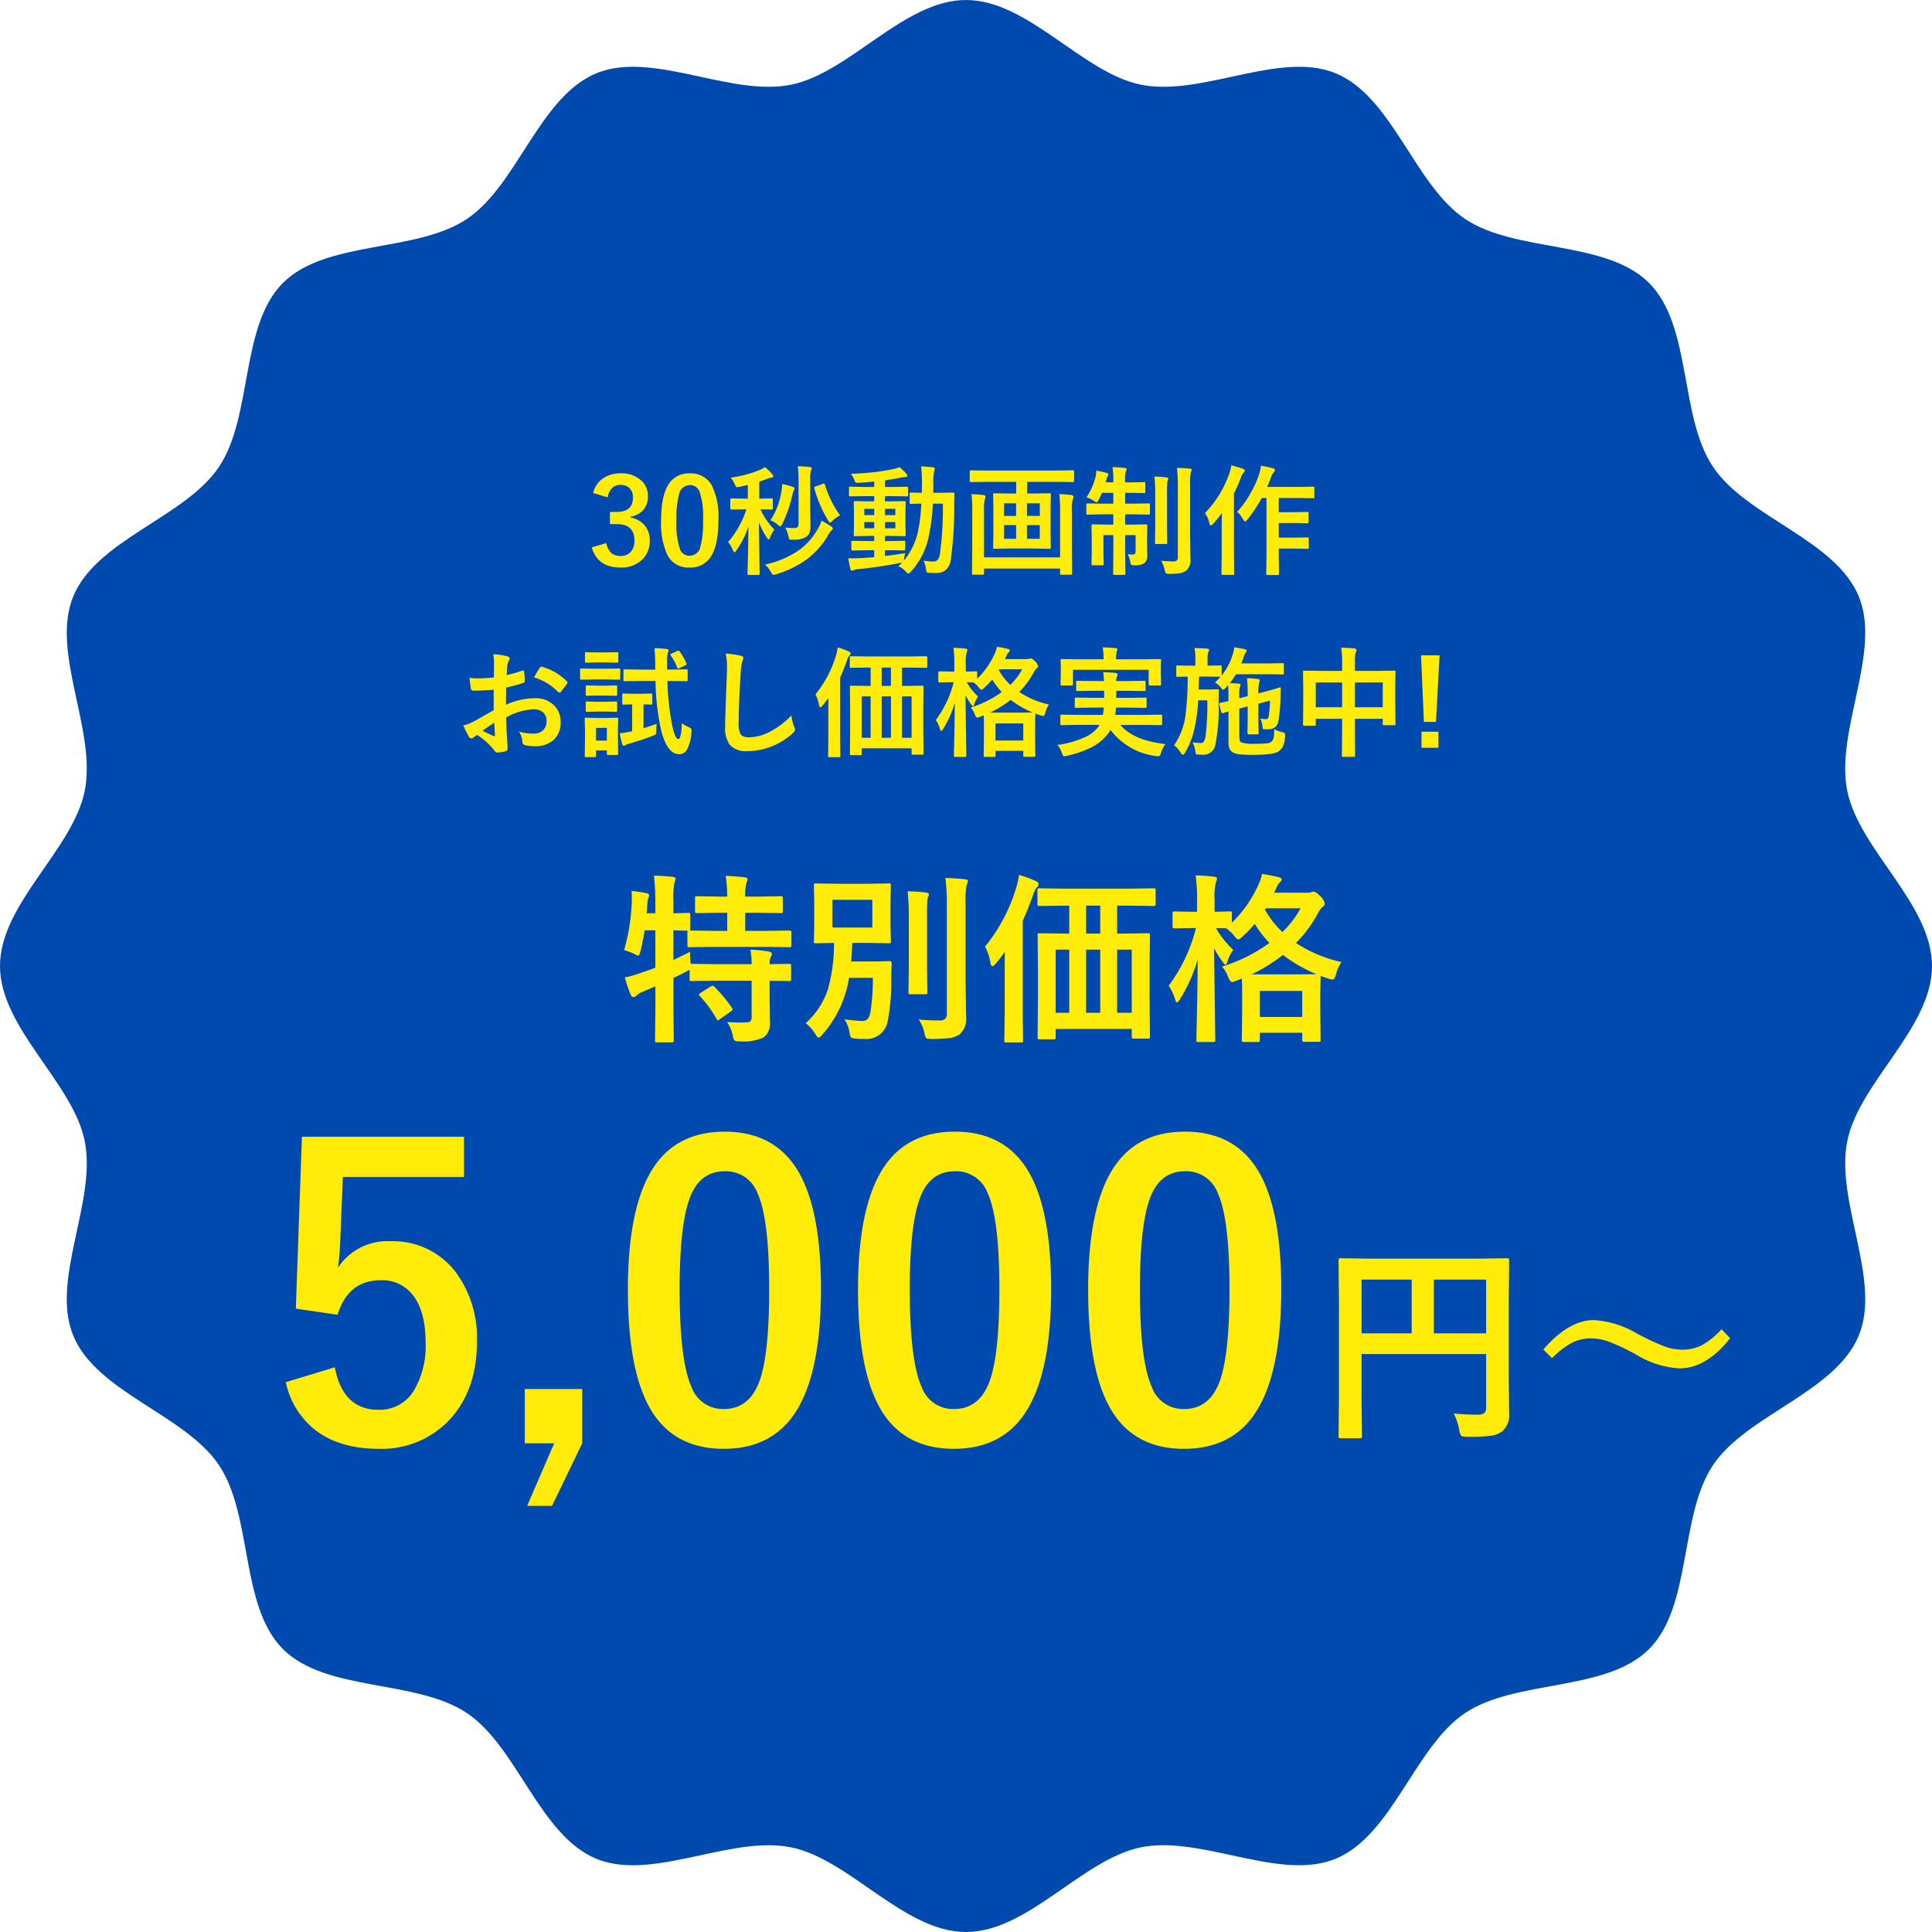 <svg xmlns="http://www.w3.org/2000/svg" width="308" height="308" viewBox="0 0 308 308">
  <g id="グループ_23" data-name="グループ 23" transform="translate(-1369.763 -512.754)">
    <path id="パス_6" data-name="パス 6" d="M154,0c-9.923,0-18.573,11.658-27.952,13.514-4.413.873-9.4-.2-14.372-1.275-5.912-1.278-11.792-2.556-16.624-.552C86,15.438,82.475,29.523,74.434,34.906c-8.1,5.425-22.458,3.329-29.328,10.2s-4.775,21.225-10.2,29.328C29.523,82.475,15.439,86,11.687,95.051c-3.687,8.892,3.738,21.332,1.826,31C11.658,135.427,0,144.076,0,154s11.658,18.573,13.513,27.952c1.912,9.665-5.513,22.1-1.826,31,3.751,9.047,17.835,12.576,23.219,20.617,5.424,8.1,3.329,22.458,10.2,29.328s21.225,4.775,29.328,10.2c8.041,5.383,11.57,19.468,20.618,23.219,4.831,2,10.711.726,16.624-.552,4.968-1.073,9.96-2.147,14.372-1.274C135.427,296.342,144.077,308,154,308s18.573-11.658,27.952-13.513c4.412-.873,9.4.2,14.372,1.275,5.913,1.278,11.792,2.556,16.624.551,9.047-3.751,12.576-17.835,20.618-23.219,8.1-5.424,22.458-3.329,29.328-10.2s4.774-21.225,10.2-29.328c5.383-8.041,19.468-11.57,23.219-20.618,3.687-8.892-3.738-21.332-1.826-31C296.342,172.573,308,163.923,308,154s-11.658-18.573-13.514-27.952c-1.912-9.664,5.514-22.1,1.827-31C292.562,86,278.477,82.475,273.094,74.434c-5.425-8.1-3.329-22.458-10.2-29.328s-21.225-4.774-29.328-10.2C225.525,29.523,222,15.438,212.949,11.687c-4.833-2-10.712-.726-16.625.552-4.968,1.074-9.96,2.147-14.372,1.275C172.573,11.658,163.924,0,154,0Z" transform="translate(1369.763 512.755)" fill="#004aaf"/>
    <path id="パス_39" data-name="パス 39" d="M-57.464-11.578a3.98,3.98,0,0,1,1.726-2.431,4.893,4.893,0,0,1,2.663-.7,4.578,4.578,0,0,1,3.312,1.169,3.285,3.285,0,0,1,1.039,2.477,3.212,3.212,0,0,1-.826,2.273,3.391,3.391,0,0,1-1.948.993v.13a3.831,3.831,0,0,1,2.366,1.392,3.64,3.64,0,0,1,.7,2.264A4.028,4.028,0,0,1-49.884-.742,4.8,4.8,0,0,1-53.076.306q-3.683,0-4.611-3.21l2.329-.687A2.772,2.772,0,0,0-54.5-1.958a2.173,2.173,0,0,0,1.4.417,2.059,2.059,0,0,0,1.7-.733,2.634,2.634,0,0,0,.529-1.716q0-2.625-2.811-2.625h-1.1V-8.554h1q2.663,0,2.663-2.282a1.971,1.971,0,0,0-.612-1.577,2.024,2.024,0,0,0-1.382-.455,1.838,1.838,0,0,0-1.382.557,2.517,2.517,0,0,0-.631,1.438ZM-42.045-14.7a3.763,3.763,0,0,1,3.525,1.958,11.493,11.493,0,0,1,1.03,5.492q0,4.193-1.345,6.03A3.788,3.788,0,0,1-42.091.306a3.732,3.732,0,0,1-3.535-1.995,11.9,11.9,0,0,1-1-5.529q0-4.175,1.354-5.993A3.779,3.779,0,0,1-42.045-14.7Zm0,1.874a1.718,1.718,0,0,0-1.688,1.364,14.16,14.16,0,0,0-.445,4.221,12.825,12.825,0,0,0,.557,4.611,1.578,1.578,0,0,0,1.531,1.058A1.762,1.762,0,0,0-40.366-3a14.941,14.941,0,0,0,.427-4.249A12.42,12.42,0,0,0-40.5-11.8,1.59,1.59,0,0,0-42.045-12.831Zm11.977-2.876a8.487,8.487,0,0,1,1.141,1.113.584.584,0,0,1,.176.343q0,.195-.343.232a2.985,2.985,0,0,0-.631.186q-.714.278-1.252.436v2.718l1.958-.037q.148,0,.176.037a.346.346,0,0,1,.028.176v1.345a.294.294,0,0,1-.037.186.32.32,0,0,1-.167.028l-1.772-.037a11.667,11.667,0,0,0,2.227,3.247,4.933,4.933,0,0,0-.687,1.252q-.111.306-.223.306t-.288-.269a13.948,13.948,0,0,1-1.271-2.449l.111,8.192q0,.186-.2.186h-1.531q-.2,0-.2-.186,0-.1.028-1.215.093-3.4.121-6.336a14.212,14.212,0,0,1-1.92,3.822q-.176.306-.3.306-.1,0-.25-.325a5.74,5.74,0,0,0-.761-1.327,14.752,14.752,0,0,0,2.9-5.2h-.4l-1.976.037q-.186,0-.186-.213V-10.5q0-.213.186-.213l1.976.037h.631v-2.18l-1.252.278a2.883,2.883,0,0,1-.417.065.292.292,0,0,1-.25-.13,2.331,2.331,0,0,1-.186-.39,6.386,6.386,0,0,0-.612-1,18.172,18.172,0,0,0,4.657-1.234A6.423,6.423,0,0,0-30.068-15.707Zm3.21,9.63a12.794,12.794,0,0,0,1.512.093q.631,0,.631-.687V-13.74a13.648,13.648,0,0,0-.13-2.106q.993.028,1.92.13.306.037.306.195a1.118,1.118,0,0,1-.121.4,3.474,3.474,0,0,0-.111,1.16v5.149l.037,2.579A2.484,2.484,0,0,1-23-5.167a1.61,1.61,0,0,1-.52.6,3.82,3.82,0,0,1-2.106.436q-.186.009-.232.009-.278,0-.353-.121a2.151,2.151,0,0,1-.121-.455A5.156,5.156,0,0,0-26.858-6.077Zm-3.21,5.91a15.1,15.1,0,0,0,5.418-2.3,10.57,10.57,0,0,0,3.015-3.4,5.786,5.786,0,0,0,.584-1.308,14.315,14.315,0,0,1,1.54.928q.269.213.269.325,0,.148-.232.325a3.144,3.144,0,0,0-.6.872,12.941,12.941,0,0,1-3.47,3.822,16.492,16.492,0,0,1-4.741,2.282,1.925,1.925,0,0,1-.417.093q-.167,0-.417-.455A4.667,4.667,0,0,0-30.068-.167Zm.872-7.069a11.565,11.565,0,0,0,1.726-4.472A8.075,8.075,0,0,0-27.312-13a12.048,12.048,0,0,1,1.614.417q.362.13.362.288a.686.686,0,0,1-.13.288,2.517,2.517,0,0,0-.232.714A20.374,20.374,0,0,1-27.331-6.6q-.176.343-.288.343A1.115,1.115,0,0,1-28-6.5,4.194,4.194,0,0,0-29.2-7.236Zm11.1-.779a4.483,4.483,0,0,0-1.2.854q-.306.306-.4.306t-.343-.4A20.573,20.573,0,0,1-22.2-12.311a.521.521,0,0,1-.019-.121q0-.1.26-.2l1.123-.4a.722.722,0,0,1,.2-.056q.065,0,.121.167A16.438,16.438,0,0,0-18.1-8.016ZM-7.709-1.995a6.68,6.68,0,0,0-.167.872l-.065.343A10.935,10.935,0,0,0-5.771-5.028,25.678,25.678,0,0,0-5.149-9.88q-.7.009-1.243.028l-.39.009a.315.315,0,0,1-.195-.037A.32.32,0,0,1-7-10.047v-1.392q0-.148.037-.176a.374.374,0,0,1,.186-.028l1.716.037.019-1.521a21.34,21.34,0,0,0-.139-2.681q.974.028,1.9.139.288.028.288.2a1.8,1.8,0,0,1-.111.455,8.119,8.119,0,0,0-.121,1.939q0,.993-.019,1.466h1.085l2.069-.037a.205.205,0,0,1,.232.232Q.1-10.771.1-9.611a58.483,58.483,0,0,1-.557,8.7A2.524,2.524,0,0,1-1.28.733a2.508,2.508,0,0,1-1.586.445q-.4,0-1.039-.037-.343-.028-.408-.13A2.109,2.109,0,0,1-4.407.473,4.409,4.409,0,0,0-4.787-.8,11.43,11.43,0,0,0-3.21-.649q.854,0,1.03-1.2A55.37,55.37,0,0,0-1.707-9.88H-3.3a32.241,32.241,0,0,1-.705,5.455A11.888,11.888,0,0,1-6.819.983q-.288.288-.4.288-.093,0-.362-.269A3.338,3.338,0,0,0-8.795.1q.427-.39.612-.594a1.437,1.437,0,0,1-.362.074q-3.08.612-6.633.983a2.909,2.909,0,0,0-.705.139.929.929,0,0,1-.325.111q-.176,0-.26-.325-.167-.714-.325-1.67.39.019.789.019.482,0,1.206-.037,1.457-.083,2.143-.148v-1.1h-1.123l-2.31.037q-.213,0-.213-.186V-3.739q0-.158.037-.186a.346.346,0,0,1,.176-.028l2.31.037h1.123v-.816h-.761l-2.273.037a.338.338,0,0,1-.2-.037.346.346,0,0,1-.028-.176l.037-1.568V-8.507l-.037-1.559q0-.158.037-.186a.439.439,0,0,1,.195-.028l2.273.037h.761v-.835h-1.4l-2.412.037q-.158,0-.186-.037a.32.32,0,0,1-.028-.167v-1.123a.294.294,0,0,1,.037-.186.346.346,0,0,1,.176-.028l2.412.046h1.4V-13.4q-1.633.158-2.449.195-.176.009-.269.009a.353.353,0,0,1-.288-.1,1.258,1.258,0,0,1-.148-.325,3.964,3.964,0,0,0-.584-1.03,37.146,37.146,0,0,0,6.726-.724,7.107,7.107,0,0,0,1.048-.315,8.531,8.531,0,0,1,1.085,1.039.54.54,0,0,1,.148.343q0,.195-.4.195a7.442,7.442,0,0,0-.854.13q-1.28.26-2.3.38v1.067h1.095l2.4-.046q.186,0,.186.213v1.123a.411.411,0,0,1-.019.176q-.019.028-.13.028l-2.44-.037h-1.095v.835h.816l2.273-.037q.158,0,.186.037a.346.346,0,0,1,.028.176l-.037,1.559v2.032l.037,1.568q0,.158-.037.186a.346.346,0,0,1-.176.028l-2.273-.037h-.816v.816h.7l2.319-.037q.158,0,.186.037a.346.346,0,0,1,.028.176V-2.6q0,.186-.213.186l-2.319-.037h-.7v.909Q-9.379-1.707-7.709-1.995ZM-9.287-5.947v-1h-1.651v1Zm0-3.1h-1.651v.993h1.651Zm-4.945,3.1h1.577v-1h-1.577Zm0-2.106h1.577v-.993h-1.577ZM5.2-13.35l-2.412.037q-.213,0-.213-.186v-1.466a.338.338,0,0,1,.037-.2.346.346,0,0,1,.176-.028l2.412.037H16.588L19-15.2q.158,0,.186.046a.374.374,0,0,1,.028.186V-13.5q0,.186-.213.186l-2.412-.037H11.727v1.855h1.16l2.394-.037q.167,0,.195.046a.374.374,0,0,1,.028.186l-.037,2.05v4.314L15.5-2.895a.3.3,0,0,1-.032.181.326.326,0,0,1-.19.032l-2.394-.037H8.906l-2.394.037q-.148,0-.176-.037a.346.346,0,0,1-.028-.176l.037-2.041V-9.25L6.309-11.3a.338.338,0,0,1,.037-.2.29.29,0,0,1,.167-.028l2.394.037H9.973V-13.35Zm8.544,9.073v-2.18H11.7v2.18Zm-5.7,0h1.92v-2.18H8.053Zm5.7-5.659H11.7v2.013h2.05Zm-5.7,2.013h1.92V-9.936H8.053Zm8.8-3.479q1.215.056,1.93.148.353.056.353.288a.67.67,0,0,1-.111.362,6.531,6.531,0,0,0-.148,1.995v6.058l.028,3.785a.294.294,0,0,1-.037.186.29.29,0,0,1-.167.028H17.182q-.148,0-.176-.046a.29.29,0,0,1-.028-.167V.473H4.852v.761q0,.148-.046.186a.29.29,0,0,1-.167.028h-1.5q-.148,0-.176-.046a.29.29,0,0,1-.028-.167l.037-3.748V-8.73A19.954,19.954,0,0,0,2.848-11.4q1.16.056,1.9.148.362.056.362.288a1.059,1.059,0,0,1-.13.4,7.242,7.242,0,0,0-.13,1.976v7.273H16.978V-8.628A22.7,22.7,0,0,0,16.857-11.4Zm8.479-4.3q1.15.028,1.976.13.288,0,.288.186a2.059,2.059,0,0,1-.139.417,3.111,3.111,0,0,0-.111,1.048v.649h.909l2.106-.037a.294.294,0,0,1,.186.037.32.32,0,0,1,.028.167v1.336q0,.148-.037.176a.346.346,0,0,1-.176.028l-2.106-.037H27.35V-9.88h1.271l2.468-.037a.294.294,0,0,1,.186.037A.346.346,0,0,1,31.3-9.7v1.345q0,.167-.046.2a.29.29,0,0,1-.167.028l-2.468-.046H27.35v1.642h.983l2.338-.037q.158,0,.186.037a.32.32,0,0,1,.028.167l-.037,1.92v.668l.037,2.143a1.482,1.482,0,0,1-.436,1.215,2.583,2.583,0,0,1-1.6.362.941.941,0,0,1-.547-.093,1.106,1.106,0,0,1-.139-.473,3.7,3.7,0,0,0-.417-1.206,6.881,6.881,0,0,0,.835.065q.436,0,.436-.482V-4.861H27.35v2.5l.037,3.646q0,.195-.2.195H25.633q-.2,0-.2-.195l.037-3.627V-4.861H23.889V-2.05l.037,1.781a.3.3,0,0,1-.032.181.279.279,0,0,1-.172.032H22.191q-.148,0-.176-.037a.346.346,0,0,1-.028-.176l.037-1.874v-2.5l-.037-1.726q0-.148.037-.176a.346.346,0,0,1,.176-.028l2.356.037h.909V-8.173h-1.6l-2.5.046q-.148,0-.176-.046a.374.374,0,0,1-.028-.186V-9.7q0-.158.037-.186a.32.32,0,0,1,.167-.028l2.5.037h1.6v-1.726H23.657q-.25.584-.51,1.085-.195.417-.343.417a1.182,1.182,0,0,1-.455-.232,4.367,4.367,0,0,0-1.16-.547,10.464,10.464,0,0,0,1.466-3.368,5.84,5.84,0,0,0,.093-.891,14.673,14.673,0,0,1,1.651.362q.288.074.288.232a.627.627,0,0,1-.13.315,2,2,0,0,0-.195.557l-.111.4h1.215v-.631A11.5,11.5,0,0,0,25.336-15.707ZM33.1-.779a17.407,17.407,0,0,0,1.828.111A.946.946,0,0,0,35.6-.835a.824.824,0,0,0,.148-.575V-12.9a18.7,18.7,0,0,0-.148-2.672,17.9,17.9,0,0,1,2.032.111q.325.028.325.2a1.344,1.344,0,0,1-.139.4,8.557,8.557,0,0,0-.111,1.92v8.025l.056,3.794A2.228,2.228,0,0,1,37.072.816a2.571,2.571,0,0,1-1.011.4,11.488,11.488,0,0,1-1.707.093q-.445,0-.529-.093a1.476,1.476,0,0,1-.167-.51A5.629,5.629,0,0,0,33.1-.779ZM32.016-14.194q1.039.028,1.911.13.288.037.288.213a.653.653,0,0,1-.056.232q-.065.158-.074.186a18.529,18.529,0,0,0-.056,2.032V-6.16l.037,2.514q0,.139-.037.172a.353.353,0,0,1-.195.032H32.313q-.148,0-.176-.037a.32.32,0,0,1-.028-.167l.037-2.514v-5.223A23.824,23.824,0,0,0,32.016-14.194ZM45.208-8.572a15.539,15.539,0,0,0,2.2-3.089,16.484,16.484,0,0,0,1.28-2.839,6.975,6.975,0,0,0,.306-1.447q1.262.241,1.874.427.362.083.362.278a.456.456,0,0,1-.176.362,2.355,2.355,0,0,0-.492.928q-.3.807-.584,1.41H54.94l2.347-.037a.338.338,0,0,1,.2.037.374.374,0,0,1,.028.186v1.392a.315.315,0,0,1-.037.195.439.439,0,0,1-.195.028L54.94-10.78h-3.1v2.264h2.431l2.106-.037a.294.294,0,0,1,.186.037.32.32,0,0,1,.028.167v1.392a.279.279,0,0,1-.032.172.3.3,0,0,1-.181.032l-2.106-.037H51.842v2.329h2.431L56.416-4.5q.213,0,.213.186V-2.9a.328.328,0,0,1-.032.186q-.032.037-.181.037l-2.143-.037H51.842V-1.67l.037,2.959q0,.148-.046.186a.29.29,0,0,1-.167.028H50.051q-.148,0-.176-.046a.29.29,0,0,1-.028-.167l.037-2.959v-9.11h-.761a22.02,22.02,0,0,1-2.282,3.433q-.25.306-.362.306-.139,0-.362-.38A4.114,4.114,0,0,0,45.208-8.572Zm-5.13.195a17.187,17.187,0,0,0,3.859-6.253,7.6,7.6,0,0,0,.343-1.364q1.5.417,1.837.547.306.13.306.288a.464.464,0,0,1-.195.343,2.109,2.109,0,0,0-.417.8,26.964,26.964,0,0,1-1.113,2.5v9.9l.037,2.885a.294.294,0,0,1-.037.186.346.346,0,0,1-.176.028H42.908q-.148,0-.176-.037a.346.346,0,0,1-.028-.176l.037-2.885v-4.37q0-.724.037-2.394a19.276,19.276,0,0,1-1.429,1.744q-.195.232-.325.232-.167,0-.241-.325A4.178,4.178,0,0,0,40.078-8.377ZM-73.286,17.83l.019-2.171a7.22,7.22,0,0,0-.13-1.531,10.733,10.733,0,0,1,2.254.334q.38.1.38.362a.685.685,0,0,1-.111.306,2.415,2.415,0,0,0-.269.742q-.056.547-.093,1.577a19.7,19.7,0,0,0,2.44-.7.378.378,0,0,1,.13-.028q.167,0,.195.195A9.568,9.568,0,0,1-68.36,18.4a.3.3,0,0,1-.25.306,25.55,25.55,0,0,1-2.718.724l-.037,2.755a11.445,11.445,0,0,1,4.676-1.048,4.1,4.1,0,0,1,3.043,1.188,3.585,3.585,0,0,1,1,2.607A3.619,3.619,0,0,1-63.888,27.9a4.392,4.392,0,0,1-2.876.891,6.844,6.844,0,0,1-1.559-.167.531.531,0,0,1-.417-.575,3.186,3.186,0,0,0-.575-1.6,7.645,7.645,0,0,0,2.375.334,2.078,2.078,0,0,0,1.494-.538,1.865,1.865,0,0,0,.557-1.419,1.793,1.793,0,0,0-.622-1.484,2.263,2.263,0,0,0-1.466-.436,9.821,9.821,0,0,0-4.351,1.3q.028,1.215.074,2.282.158,2.217.158,2.468a1.74,1.74,0,0,1-.028.408.324.324,0,0,1-.26.213,6.561,6.561,0,0,1-1.4.232q-.186.019-.464-.38a10.784,10.784,0,0,0-2.7-2.431,3.325,3.325,0,0,0-.6.417.461.461,0,0,1-.325.13.515.515,0,0,1-.417-.306,17.65,17.65,0,0,1-.872-1.763,6.781,6.781,0,0,0,1.744-.668q.863-.473,3.1-1.763V19.788q-1.9.148-3.191.148a.407.407,0,0,1-.455-.4q-.074-.455-.213-1.651a10.224,10.224,0,0,0,1.484.093Q-74.882,17.979-73.286,17.83Zm.056,7.2q-1.206.816-1.855,1.29a18.712,18.712,0,0,0,1.781.854.4.4,0,0,0,.1.019q.093,0,.093-.111a.175.175,0,0,0-.009-.056q-.019-.288-.056-1.021T-73.231,25.029Zm6.355-7.2A11.71,11.71,0,0,1-66,16.346q.148-.241.25-.241a.4.4,0,0,1,.074.009,9.133,9.133,0,0,1,4.026,2.319.336.336,0,0,1,.111.195.651.651,0,0,1-.074.186q-.158.241-.538.724-.417.538-.492.631-.046.065-.2.065-.139,0-.176-.065A8.911,8.911,0,0,0-66.876,17.83Zm16.959.557-2.5.037q-.148,0-.186-.046a.346.346,0,0,1-.028-.176V16.745q0-.148.046-.176a.29.29,0,0,1,.167-.028l2.5.037h2.356v-.705q-.028-1.93-.13-2.718.993.028,1.939.139.325.065.325.2a1.118,1.118,0,0,1-.111.38,4.368,4.368,0,0,0-.139,1.466v1.234h.594l2.486-.037q.148,0,.176.037a.32.32,0,0,1,.028.167V18.2a.315.315,0,0,1-.037.195.32.32,0,0,1-.167.028l-2.486-.037h-.538a42.309,42.309,0,0,0,.761,7.06q.455,2.208.993,2.208.445,0,.547-2.533a4.785,4.785,0,0,0,1.067.612q.482.2.482.5,0,.056-.028.39a6.642,6.642,0,0,1-.742,2.783,1.379,1.379,0,0,1-1.215.659q-1.939,0-2.9-3.971a39.02,39.02,0,0,1-.863-7.709ZM-53.47,29.965q0,.158-.037.186a.346.346,0,0,1-.176.028h-1.382q-.158,0-.186-.037a.346.346,0,0,1-.028-.176v-.51H-57v.854a.294.294,0,0,1-.037.186.346.346,0,0,1-.176.028h-1.364a.338.338,0,0,1-.2-.037.346.346,0,0,1-.028-.176l.046-2.848V26.245l-.046-1.781q0-.158.046-.186a.374.374,0,0,1,.186-.028l1.726.037h1.429l1.744-.037q.158,0,.186.037a.346.346,0,0,1,.028.176l-.046,1.457v1.317Zm-1.809-4.1H-57V27.9h1.726Zm7.023-5.474q.167,0,.195.046a.374.374,0,0,1,.028.186v1.308a.338.338,0,0,1-.037.2.374.374,0,0,1-.186.028l-.371-.019-.807-.019V25.92q1.178-.362,2.106-.705-.037.278-.074,1.1a1.147,1.147,0,0,1-.083.575,1.315,1.315,0,0,1-.464.241q-1.763.677-3.748,1.252a1.646,1.646,0,0,0-.612.232.428.428,0,0,1-.26.111q-.167,0-.25-.25a14.854,14.854,0,0,1-.4-1.744,13.165,13.165,0,0,0,1.67-.26l.306-.065V22.125l-1.364.037q-.158,0-.186-.046a.374.374,0,0,1-.028-.186V20.623a.338.338,0,0,1,.037-.2.346.346,0,0,1,.176-.028l1.475.037h1.392ZM-57.3,16.438h1.939l2.013-.037q.148,0,.176.037a.32.32,0,0,1,.028.167V17.96a.315.315,0,0,1-.037.195.32.32,0,0,1-.167.028l-2.013-.037H-57.3l-2.032.037q-.158,0-.186-.046a.346.346,0,0,1-.028-.176V16.605q0-.148.037-.176a.346.346,0,0,1,.176-.028Zm.473-2.6h1.466l1.707-.037q.158,0,.186.037a.416.416,0,0,1,.019.167V15.26a.342.342,0,0,1-.028.186.346.346,0,0,1-.176.028l-1.707-.037h-1.466l-1.735.037q-.148,0-.176-.037a.346.346,0,0,1-.028-.176V14.008q0-.148.037-.176a.32.32,0,0,1,.167-.028Zm.019,5.3h1.345l1.6-.037a.338.338,0,0,1,.2.037.346.346,0,0,1,.028.176v1.234q0,.148-.046.176a.374.374,0,0,1-.186.028l-1.6-.037H-56.81l-1.614.037a.294.294,0,0,1-.186-.037.32.32,0,0,1-.028-.167V19.314q0-.158.046-.186a.29.29,0,0,1,.167-.028Zm0,2.57h1.345l1.6-.046a.338.338,0,0,1,.2.037.346.346,0,0,1,.028.176V23.09q0,.158-.046.186a.374.374,0,0,1-.186.028l-1.6-.037H-56.81l-1.614.037a.294.294,0,0,1-.186-.037.346.346,0,0,1-.028-.176V21.875q0-.148.046-.186a.29.29,0,0,1,.167-.028ZM-43.664,13.7A9.981,9.981,0,0,1-42.6,15.566a.363.363,0,0,1,.028.121q0,.121-.26.241l-.891.417a.653.653,0,0,1-.213.074q-.074,0-.13-.176a8.337,8.337,0,0,0-1.021-1.911.29.29,0,0,1-.065-.148q0-.083.213-.176l.872-.38a.512.512,0,0,1,.2-.074Q-43.775,13.553-43.664,13.7Zm7.32.306a23.68,23.68,0,0,1,2.375.343q.455.111.455.362a2.3,2.3,0,0,1-.195.631,12.766,12.766,0,0,0-.26,2.31q-.288,4.4-.288,7.357a3.477,3.477,0,0,0,.353,1.967,1.85,1.85,0,0,0,1.392.39,7.365,7.365,0,0,0,3.331-.937,12.541,12.541,0,0,0,3.331-2.561,6.21,6.21,0,0,0,.436,1.809,1.434,1.434,0,0,1,.148.455.893.893,0,0,1-.38.594,10.689,10.689,0,0,1-3.692,2.217,10.246,10.246,0,0,1-3.507.631,3.5,3.5,0,0,1-2.811-.974,4.5,4.5,0,0,1-.761-2.9q0-1.772.269-8.21.028-.965.028-1.317A8.966,8.966,0,0,0-36.344,14.008Zm22.609,2.245-2.607.037q-.148,0-.176-.037a.346.346,0,0,1-.028-.176v-1.4a.338.338,0,0,1,.037-.2.32.32,0,0,1,.167-.028l2.607.037h6.717l2.607-.037q.148,0,.186.046a.374.374,0,0,1,.028.186v1.4q0,.158-.046.186a.29.29,0,0,1-.167.028l-2.607-.037H-8.224v2.922h.584l2.635-.037q.158,0,.186.037a.32.32,0,0,1,.028.167l-.037,3.117v3.312l.037,4.156a.294.294,0,0,1-.037.186A.32.32,0,0,1-5,30.141H-6.48q-.158,0-.186-.046a.29.29,0,0,1-.028-.167v-.8h-7.951V30a.294.294,0,0,1-.037.186.346.346,0,0,1-.176.028h-1.466q-.148,0-.176-.037A.346.346,0,0,1-16.528,30l.037-4.175V22.821l-.037-3.479q0-.148.037-.176a.346.346,0,0,1,.176-.028l2.6.037h.492V16.253Zm7.042,4.592H-8.224v6.6h1.531Zm-4.769,6.6h1.475v-6.6h-1.475Zm-3.182,0h1.419v-6.6h-1.419Zm3.182-8.266h1.475V16.253h-1.475ZM-22.02,20.53a17.9,17.9,0,0,0,3.247-6.123,8.554,8.554,0,0,0,.306-1.364,11.417,11.417,0,0,1,1.744.64q.306.121.306.343a.552.552,0,0,1-.213.343A2.174,2.174,0,0,0-17,15.13q-.575,1.614-1.085,2.718V27.46l.037,2.867a.294.294,0,0,1-.037.186.32.32,0,0,1-.167.028H-19.8q-.148,0-.176-.037a.346.346,0,0,1-.028-.176l.037-2.867V23.434q0-1.54.019-2.356-.306.455-.946,1.234-.241.269-.343.269-.148,0-.213-.325A5.379,5.379,0,0,0-22.02,20.53Zm37.23,1.614a4.053,4.053,0,0,0-.584,1.308q-.139.52-.315.52a2.435,2.435,0,0,1-.427-.083q-.668-.223-.854-.306l-.037,1.865v1.67l.037,3.154q0,.148-.037.176a.346.346,0,0,1-.176.028h-1.5q-.148,0-.176-.037a.32.32,0,0,1-.028-.167v-.742H6.684v.761q0,.148-.037.176a.32.32,0,0,1-.167.028H5.014q-.158,0-.186-.037A.32.32,0,0,1,4.8,30.29l.037-3.154V25.688q0-1.252-.037-1.818l-.566.223a1.885,1.885,0,0,1-.455.139q-.186,0-.4-.51a3.273,3.273,0,0,0-.649-1.1,16.891,16.891,0,0,0,4.954-2.468,11.462,11.462,0,0,1-1.531-1.995,13.692,13.692,0,0,1-1.28,1.327q-.325.306-.436.306-.139,0-.417-.362a3.766,3.766,0,0,0-.872-.816L2.1,18.591A9.6,9.6,0,0,0,3.91,20.873a3.992,3.992,0,0,0-.6,1.188q-.111.362-.213.362-.083,0-.288-.288A9.922,9.922,0,0,1,1.9,20.678l.13,9.593q0,.167-.037.195a.374.374,0,0,1-.186.028H.264q-.158,0-.186-.037a.374.374,0,0,1-.028-.186q0-.037.028-1.327Q.172,25.15.19,21.856A16.212,16.212,0,0,1-1.675,26.05q-.186.306-.288.306-.121,0-.2-.306a5.793,5.793,0,0,0-.668-1.438A16.974,16.974,0,0,0,.014,18.591h-.4l-1.865.037q-.186,0-.186-.213V17.069q0-.213.186-.213l1.865.037h.51V15.7a17.407,17.407,0,0,0-.148-2.607q1.095.037,1.9.139.325.028.325.2a1.19,1.19,0,0,1-.111.4,6.277,6.277,0,0,0-.139,1.828v1.234l1.6-.037a.294.294,0,0,1,.186.037.346.346,0,0,1,.028.176v.965a12.915,12.915,0,0,0,2.792-4.008,5.323,5.323,0,0,0,.362-1.085,17.1,17.1,0,0,1,1.744.343q.306.083.306.223a.411.411,0,0,1-.148.269,1.636,1.636,0,0,0-.371.529l-.26.594h3.525a.8.8,0,0,0,.343-.056.521.521,0,0,1,.213-.056q.269,0,.742.492a1.533,1.533,0,0,1,.455.742.44.44,0,0,1-.2.343,1.711,1.711,0,0,0-.445.566,13.768,13.768,0,0,1-2.356,3.219A14.016,14.016,0,0,0,15.21,22.144ZM6.684,25.159v2.718H11.11V25.159Zm-.872-1.726h4.769l2.013-.019A15.393,15.393,0,0,1,9.1,21.4,16.855,16.855,0,0,1,5.812,23.434Zm3.229-4.425a10.171,10.171,0,0,0,1.9-2.477H7.287l-.074.13A9.528,9.528,0,0,0,9.041,19.008Zm10.641,6.383-2.449.037a.294.294,0,0,1-.186-.037.32.32,0,0,1-.028-.167V23.981a.315.315,0,0,1,.037-.195.346.346,0,0,1,.176-.028l2.449.037H23.8a7.741,7.741,0,0,0,.139-1.16H22.113l-2.579.037q-.158,0-.186-.037a.32.32,0,0,1-.028-.167V21.263a.315.315,0,0,1,.037-.195.346.346,0,0,1,.176-.028l2.579.037H24V19.955H22.242l-2.5.037q-.148,0-.176-.046a.346.346,0,0,1-.028-.176V18.591a.338.338,0,0,1,.037-.2.29.29,0,0,1,.167-.028l2.5.037h1.735q-.019-.464-.121-1.41,1.4.046,1.939.121.343.056.343.241a1.121,1.121,0,0,1-.111.4,1.761,1.761,0,0,0-.093.649h1.958l2.486-.037q.167,0,.195.046a.294.294,0,0,1,.037.186v1.178q0,.158-.046.195a.374.374,0,0,1-.186.028l-2.486-.037H25.935v1.123h2.05l2.561-.037q.167,0,.2.046a.346.346,0,0,1,.028.176v1.206q0,.148-.046.176a.374.374,0,0,1-.186.028l-2.561-.037H25.9q-.009.13-.121,1.16h4.787l2.458-.037q.158,0,.195.046a.346.346,0,0,1,.028.176v1.243a.279.279,0,0,1-.032.172.326.326,0,0,1-.19.032l-2.458-.037H26.594q2.06,2.468,7.19,3.062a4.1,4.1,0,0,0-.724,1.429q-.148.51-.38.51a2.138,2.138,0,0,1-.417-.037,10.759,10.759,0,0,1-7.246-4.166,5.044,5.044,0,0,1-.455.668,7.9,7.9,0,0,1-2.82,2.227,17.3,17.3,0,0,1-3.674,1.234q-.38.074-.436.074-.186,0-.362-.51a3.891,3.891,0,0,0-.724-1.3,14.988,14.988,0,0,0,4.333-1.215,5.5,5.5,0,0,0,2.208-1.688l.167-.288ZM30.36,14.936l2.514-.037q.148,0,.176.037a.346.346,0,0,1,.028.176l-.037.946v.8l.037,2.05q0,.148-.037.176a.32.32,0,0,1-.167.028H31.316q-.158,0-.186-.037a.32.32,0,0,1-.028-.167v-2.3H19.032v2.3q0,.148-.046.176a.374.374,0,0,1-.186.028H17.27q-.158,0-.186-.037a.32.32,0,0,1-.028-.167l.037-2.05v-.649l-.037-1.095q0-.158.037-.186a.346.346,0,0,1,.176-.028l2.5.037h4.138v-.093a8.39,8.39,0,0,0-.148-1.809q1.095.028,2.05.111.306.028.306.176a1.7,1.7,0,0,1-.111.38,4.217,4.217,0,0,0-.093,1.141v.093Zm11.309,3.692a10.865,10.865,0,0,0,.881-.9h-.037l-2.06-.037H39.127q-.056,1.967-.056,2.06h1.865l1.132-.037a.205.205,0,0,1,.232.232q-.019.269-.056,2.05a27.749,27.749,0,0,1-.538,6.68,1.873,1.873,0,0,1-1.967,1.466q-.538,0-.8-.019t-.306-.1a1.142,1.142,0,0,1-.093-.408,4.329,4.329,0,0,0-.445-1.447,8.789,8.789,0,0,0,1.243.111.622.622,0,0,0,.575-.241,2.716,2.716,0,0,0,.26-.826,43.509,43.509,0,0,0,.278-5.733H39a27.356,27.356,0,0,1-.705,4.936,12.6,12.6,0,0,1-1.41,3.423q-.186.325-.334.325-.13,0-.325-.306a4.358,4.358,0,0,0-1.067-1.215,11.189,11.189,0,0,0,1.846-5,51.514,51.514,0,0,0,.315-5.947q-.7.009-1.243.028l-.39.009q-.13,0-.158-.046a.346.346,0,0,1-.028-.176V16.114q0-.2.186-.2l2.078.037h.779v-.974a8.789,8.789,0,0,0-.139-1.837q1.262.028,1.995.093.343.028.343.213a1.03,1.03,0,0,1-.13.353,3.5,3.5,0,0,0-.121,1.178v.974l2.041-.037q.148,0,.176.037a.32.32,0,0,1,.028.167v1.41a10.025,10.025,0,0,0,1.726-3.266,4.47,4.47,0,0,0,.269-1.243q1.178.186,1.679.306.325.1.325.232a.433.433,0,0,1-.121.241,2.549,2.549,0,0,0-.362.761l-.38,1.03h4.407l2.171-.037q.148,0,.176.037a.32.32,0,0,1,.028.167v1.392q0,.148-.037.176a.32.32,0,0,1-.167.028l-2.171-.037h-5.26a10.744,10.744,0,0,1-.993,1.41q.881.037,1.41.093.306,0,.306.176a.913.913,0,0,1-.1.343,3.747,3.747,0,0,0-.093,1.123v.687l1.336-.343v-.158a24.416,24.416,0,0,0-.111-2.7,14.965,14.965,0,0,1,1.744.13q.288.028.288.213a2.748,2.748,0,0,1-.1.38,6.887,6.887,0,0,0-.111,1.7l1.123-.288q.937-.25,1.753-.5.492-.158.538-.167h.037q.121,0,.121.195-.009.139-.019.473-.009.38-.019.566a27.2,27.2,0,0,1-.38,4.3,1.427,1.427,0,0,1-1.16,1.1,2.606,2.606,0,0,1-.566.046q-.2,0-.445-.009-.223,0-.278-.083a.744.744,0,0,1-.056-.315,3.526,3.526,0,0,0-.362-1.308,4.269,4.269,0,0,0,.872.093.437.437,0,0,0,.473-.4,20.176,20.176,0,0,0,.213-2.551l-1.846.5v2.468l.037,2.208q0,.139-.037.172a.353.353,0,0,1-.195.032H47.05q-.2,0-.2-.25l.037-2.162V22.45l-1.336.343v4.193q0,1,.25,1.178A5.817,5.817,0,0,0,48,28.4a17.049,17.049,0,0,0,1.976-.074,1.237,1.237,0,0,0,.687-.25,1.091,1.091,0,0,0,.362-.649,7.975,7.975,0,0,0,.093-1.364,4.789,4.789,0,0,0,1.29.492,1.459,1.459,0,0,1,.38.158.312.312,0,0,1,.074.241q0,.074-.019.269a4.142,4.142,0,0,1-.408,1.735,2.5,2.5,0,0,1-.668.677q-.705.529-4.008.529a19.262,19.262,0,0,1-2.31-.093,2.39,2.39,0,0,1-.983-.325,1.268,1.268,0,0,1-.492-.6,3.176,3.176,0,0,1-.148-1.1V23.248q-.362.1-.649.195-.186.065-.2.074a.643.643,0,0,1-.13.019q-.111,0-.176-.213l-.325-1.234A.393.393,0,0,1,42.319,22q0-.074.167-.121.371-.056,1.336-.278v-.9q0-1.123-.056-1.633l-.4.436q-.288.288-.4.288t-.38-.38A3.78,3.78,0,0,0,41.669,18.628ZM61.792,13.08q1.271.028,2.106.13.325.037.325.232a.881.881,0,0,1-.093.38,4.653,4.653,0,0,0-.158,1.531v1.429h3.683l2.579-.037q.158,0,.186.037a.346.346,0,0,1,.028.176l-.037,2.356v2.2l.037,3.711a.3.3,0,0,1-.032.176q-.032.037-.172.037H68.629q-.158,0-.186-.046a.29.29,0,0,1-.028-.167v-.8H63.972v2.338l.037,3.516q0,.148-.037.176a.32.32,0,0,1-.167.028h-1.7q-.148,0-.176-.037a.32.32,0,0,1-.028-.167L61.94,26.8V24.426h-4.2V25.3a.338.338,0,0,1-.037.2.346.346,0,0,1-.176.028H55.91q-.148,0-.176-.046a.374.374,0,0,1-.028-.186l.037-3.72V19.621l-.037-2.663q0-.158.037-.186a.346.346,0,0,1,.176-.028l2.579.037H61.94V15.511A15.765,15.765,0,0,0,61.792,13.08Zm6.624,5.548H63.972V22.58h4.444Zm-10.678,0V22.58h4.2V18.628ZM77.48,14.3,76.9,24.918h-1.92L74.52,14.3Zm-.186,12.181v2.561h-2.7V26.477Z" transform="translate(1521.784 602.924)" fill="#ffec08"/>
    <path id="パス_40" data-name="パス 40" d="M-40.512-.906q1.02.085,2.025.085.566,0,1.076-.028a.859.859,0,0,0,.666-.255,1.107,1.107,0,0,0,.142-.651V-7.491h-5.707l-3.852.057a.448.448,0,0,1-.283-.057.488.488,0,0,1-.042-.255V-9.232q-.057.042-.552.3-.382.212-1.062.538-.821.4-.963.467v4.843l.057,5.112q0,.227-.071.269a.529.529,0,0,1-.269.042h-2.336q-.227,0-.269-.057A.488.488,0,0,1-52,2.025l.057-5.083V-6.6l-2.025.878a2.8,2.8,0,0,0-.963.581.631.631,0,0,1-.5.255.457.457,0,0,1-.425-.326,22.4,22.4,0,0,1-.963-2.8,15.935,15.935,0,0,0,2.69-.779q1.076-.34,2.181-.779V-15.52h-1.713a33,33,0,0,1-.666,3.342q-.17.694-.354.694a2.275,2.275,0,0,1-.666-.3,10.488,10.488,0,0,0-1.586-.581,31.444,31.444,0,0,0,1.218-7.59q.014-.382.014-.736,0-.595-.042-1.119,1.43.17,2.336.354.467.113.467.34a1.109,1.109,0,0,1-.142.467,3.551,3.551,0,0,0-.142.991l-.113,1.416h1.388v-1.628a38.02,38.02,0,0,0-.227-4.375q1.572.042,2.988.2.467.057.467.3a2.277,2.277,0,0,1-.184.609,15.156,15.156,0,0,0-.17,3.214v1.685l2.351-.057a.482.482,0,0,1,.3.057.37.37,0,0,1,.042.227v2.237q0,.241-.085.283l3.866.057h2.11v-2.889h-1.189l-3.6.057q-.255,0-.3-.057a.488.488,0,0,1-.042-.255v-2.067q0-.227.057-.269a.571.571,0,0,1,.283-.042l3.6.057h1.189a20.161,20.161,0,0,0-.255-3.313q1.3.042,3.044.241.453.042.453.283a1.828,1.828,0,0,1-.17.581,7.851,7.851,0,0,0-.2,2.209h2.025l3.653-.057q.227,0,.269.057a.488.488,0,0,1,.042.255v2.067q0,.227-.057.269a.442.442,0,0,1-.255.042l-3.653-.057h-2.025v2.889h3.186l3.852-.057q.326,0,.326.283v2.067q0,.227-.057.269a.529.529,0,0,1-.269.042l-3.852-.057h-8.17l-3.922.057q-.227,0-.269-.057a.488.488,0,0,1-.042-.255v-2.067a.385.385,0,0,1,.057-.255l-.75-.014q-.722-.028-1.543-.042v4.729q2.266-1.1,2.662-1.317,0,.963.085,1.926h.156l3.852.057H-36.6a12.087,12.087,0,0,0-.2-2.322,23.213,23.213,0,0,1,2.959.312q.467.1.467.354a1.063,1.063,0,0,1-.17.5,2.515,2.515,0,0,0-.184,1.161l3.1-.057a.448.448,0,0,1,.283.057.488.488,0,0,1,.042.255v2.124a.426.426,0,0,1-.05.262.461.461,0,0,1-.276.05q-.042,0-.4-.014-1.175-.028-2.7-.042v2.959l.057,3.6a2.824,2.824,0,0,1-.991,2.464,7.685,7.685,0,0,1-3.852.637,1.484,1.484,0,0,1-.821-.127,1.942,1.942,0,0,1-.269-.765A5.742,5.742,0,0,0-40.512-.906Zm-2.634-5.65a.8.8,0,0,1,.34-.127.426.426,0,0,1,.269.156,23.052,23.052,0,0,1,2.8,3.37.477.477,0,0,1,.113.241q0,.1-.283.312l-1.742,1.246a.876.876,0,0,1-.34.17q-.113,0-.212-.227a18.717,18.717,0,0,0-2.662-3.625.516.516,0,0,1-.127-.255q0-.1.269-.269Zm21.339,5.225q2.067.255,2.79.255a1.141,1.141,0,0,0,.991-.411,3.187,3.187,0,0,0,.411-1.331,33.736,33.736,0,0,0,.34-5.126H-21.07a17.855,17.855,0,0,1-4.3,9.1q-.382.439-.552.439t-.5-.552A6.967,6.967,0,0,0-27.98-.722a12.385,12.385,0,0,0,3.568-5.494,27.439,27.439,0,0,0,.949-7.292q-1.232.014-2.209.042l-.651.014a.516.516,0,0,1-.312-.057.529.529,0,0,1-.042-.269l.057-2.577v-3.752l-.057-2.563q0-.241.071-.283A.571.571,0,0,1-26.324-23l3.384.057h4.829L-14.727-23q.241,0,.283.057a.529.529,0,0,1,.042.269l-.057,2.563v3.752l.057,2.577q0,.241-.057.283a.529.529,0,0,1-.269.042l-3.384-.057h-2.45q-.042,1.572-.17,2.959h3.866l2.223-.057q.382,0,.382.354-.085,1.515-.085,2.563A32.272,32.272,0,0,1-14.9-1.076,3.438,3.438,0,0,1-18.578,1.8q-.878,0-1.43-.057a1.466,1.466,0,0,1-.75-.2,1.633,1.633,0,0,1-.227-.736A5.224,5.224,0,0,0-21.807-1.331Zm-1.912-19.06v4.418h6.358v-4.418ZM-9.969-1.3a30.017,30.017,0,0,0,3.214.142,1.476,1.476,0,0,0,1.02-.255,1.189,1.189,0,0,0,.255-.878V-19.725a34,34,0,0,0-.227-4.149q1.784.057,3.129.212.467.042.467.312a2.052,2.052,0,0,1-.212.609,13.652,13.652,0,0,0-.17,2.959V-7.533l.085,5.763A3.3,3.3,0,0,1-3.455,1.076a3.671,3.671,0,0,1-1.614.581A23.973,23.973,0,0,1-7.944,1.8q-.708,0-.835-.142A2.015,2.015,0,0,1-9.048.864,5.991,5.991,0,0,0-9.969-1.3Zm-1.77-20.447q1.614.042,2.945.2.439.042.439.326a.979.979,0,0,1-.085.34q-.1.241-.113.3a28.281,28.281,0,0,0-.085,3.1v8l.057,3.837q0,.212-.057.262a.5.5,0,0,1-.283.05h-2.351q-.241,0-.283-.057A.488.488,0,0,1-11.6-5.65l.057-3.837v-7.972A36.363,36.363,0,0,0-11.739-21.75Zm24.993,2.294L9.275-19.4q-.227,0-.269-.057a.529.529,0,0,1-.042-.269v-2.138a.516.516,0,0,1,.057-.312.488.488,0,0,1,.255-.042l3.979.057H23.506l3.979-.057q.227,0,.283.071a.571.571,0,0,1,.042.283v2.138q0,.241-.071.283a.442.442,0,0,1-.255.042l-3.979-.057H21.665V-15h.892l4.021-.057q.241,0,.283.057a.488.488,0,0,1,.042.255l-.057,4.758v5.055L26.9,1.416a.448.448,0,0,1-.057.283.488.488,0,0,1-.255.042H24.327q-.241,0-.283-.071A.442.442,0,0,1,24,1.416V.2H11.866V1.529a.448.448,0,0,1-.057.283.529.529,0,0,1-.269.042H9.3q-.227,0-.269-.057a.529.529,0,0,1-.042-.269l.057-6.372V-9.431l-.057-5.31q0-.227.057-.269a.529.529,0,0,1,.269-.042L13.282-15h.75v-4.46ZM24-12.447H21.665V-2.379H24ZM16.723-2.379h2.251V-12.447H16.723Zm-4.857,0h2.167V-12.447H11.866ZM16.723-15h2.251v-4.46H16.723ZM.609-12.928a27.321,27.321,0,0,0,4.956-9.346,13.056,13.056,0,0,0,.467-2.082,17.426,17.426,0,0,1,2.662.977q.467.184.467.524a.842.842,0,0,1-.326.524,3.319,3.319,0,0,0-.566,1.161q-.878,2.464-1.657,4.149v14.67l.057,4.375a.448.448,0,0,1-.057.283.488.488,0,0,1-.255.042H3.993q-.227,0-.269-.057a.529.529,0,0,1-.042-.269l.057-4.375V-8.5q0-2.351.028-3.6Q3.3-11.4,2.322-10.209,1.954-9.8,1.8-9.8q-.227,0-.326-.5A8.21,8.21,0,0,0,.609-12.928Zm56.825,2.464a6.186,6.186,0,0,0-.892,2q-.212.793-.481.793a3.716,3.716,0,0,1-.651-.127q-1.02-.34-1.3-.467l-.057,2.846v2.549l.057,4.814q0,.227-.057.269a.529.529,0,0,1-.269.042H51.486q-.227,0-.269-.057a.488.488,0,0,1-.042-.255V.807H44.42V1.968q0,.227-.057.269a.488.488,0,0,1-.255.042H41.872q-.241,0-.283-.057a.488.488,0,0,1-.042-.255L41.6-2.846V-5.055q0-1.912-.057-2.775l-.864.34a2.876,2.876,0,0,1-.694.212q-.283,0-.609-.779a5,5,0,0,0-.991-1.685,25.781,25.781,0,0,0,7.562-3.767,17.5,17.5,0,0,1-2.336-3.044,20.9,20.9,0,0,1-1.954,2.025q-.5.467-.666.467-.212,0-.637-.552a5.748,5.748,0,0,0-1.331-1.246l-1.6-.028A14.646,14.646,0,0,0,40.187-12.4a6.092,6.092,0,0,0-.92,1.813q-.17.552-.326.552-.127,0-.439-.439A15.143,15.143,0,0,1,37.114-12.7l.2,14.642q0,.255-.057.3a.571.571,0,0,1-.283.042H34.622q-.241,0-.283-.057A.571.571,0,0,1,34.3,1.94q0-.057.042-2.025.142-5.792.17-10.818a24.745,24.745,0,0,1-2.846,6.4q-.283.467-.439.467-.184,0-.312-.467A8.842,8.842,0,0,0,29.892-6.7a25.908,25.908,0,0,0,4.347-9.19H33.63l-2.846.057q-.283,0-.283-.326V-18.21q0-.326.283-.326l2.846.057h.779v-1.827a26.568,26.568,0,0,0-.227-3.979q1.671.057,2.9.212.5.042.5.312a1.816,1.816,0,0,1-.17.609,9.58,9.58,0,0,0-.212,2.79v1.883l2.436-.057a.448.448,0,0,1,.283.057.529.529,0,0,1,.042.269v1.473a19.713,19.713,0,0,0,4.262-6.117,8.124,8.124,0,0,0,.552-1.657,26.1,26.1,0,0,1,2.662.524q.467.127.467.34a.627.627,0,0,1-.227.411,2.5,2.5,0,0,0-.566.807l-.4.906H52.1a1.227,1.227,0,0,0,.524-.085.8.8,0,0,1,.326-.085q.411,0,1.133.75a2.34,2.34,0,0,1,.694,1.133.672.672,0,0,1-.312.524,2.612,2.612,0,0,0-.68.864,21.015,21.015,0,0,1-3.6,4.914A21.393,21.393,0,0,0,57.434-10.464ZM44.42-5.862v4.149h6.754V-5.862ZM43.089-8.5h7.278l3.073-.028A23.5,23.5,0,0,1,48.1-11.6,25.726,25.726,0,0,1,43.089-8.5Zm4.928-6.754a15.524,15.524,0,0,0,2.9-3.781H45.341l-.113.2A14.543,14.543,0,0,0,48.017-15.25Z" transform="translate(1526.189 676.588)" fill="#ffec08"/>
    <path id="パス_41" data-name="パス 41" d="M-12.169-1.693a37.611,37.611,0,0,0,3.835.183,1.48,1.48,0,0,0,1.079-.3,1.2,1.2,0,0,0,.249-.863v-8.5H-26.861v7.238l.066,5.811q0,.282-.083.332a.62.62,0,0,1-.315.05h-2.972a.5.5,0,0,1-.307-.058.54.54,0,0,1-.058-.324l.066-6.657v-14.56l-.066-6.69a.605.605,0,0,1,.066-.365.62.62,0,0,1,.315-.05l4.615.066H-8.3l4.582-.066q.282,0,.332.083a.67.67,0,0,1,.05.332L-3.4-19.208V-7.57l.066,5.894a3.378,3.378,0,0,1-1.1,2.822,3.922,3.922,0,0,1-1.893.714,28.678,28.678,0,0,1-3.636.166q-.863,0-1.029-.183a2.221,2.221,0,0,1-.3-.913A9.73,9.73,0,0,0-12.169-1.693Zm5.163-21.35H-15.34v8.566h8.334Zm-19.855,8.566h7.985v-8.566h-7.985Zm36.988-2.108a15.206,15.206,0,0,1,6.906,2.142,37.519,37.519,0,0,0,4.433,2.059,8.267,8.267,0,0,0,2.739.515,6.841,6.841,0,0,0,3.221-.73,12.821,12.821,0,0,0,3.1-2.523L31.892-13.7q-3.8,4.814-8.085,4.814A14.95,14.95,0,0,1,16.9-11.09a31.912,31.912,0,0,0-4.366-2.059,8.434,8.434,0,0,0-2.806-.515,6.56,6.56,0,0,0-3.121.73,13.343,13.343,0,0,0-3.1,2.424L2.108-11.9Q6.192-16.585,10.127-16.585Z" transform="translate(1613.689 739.789)" fill="#ffec08"/>
    <path id="パス_42" data-name="パス 42" d="M-50.953-48.719v6.406H-70.266l-.406,9.844a44.2,44.2,0,0,1-.375,4.625,9.452,9.452,0,0,1,8.375-4.219,12.545,12.545,0,0,1,10.406,4.938,17.579,17.579,0,0,1,3.375,11.063q0,8.219-4.906,13A14.828,14.828,0,0,1-64.516,1.031q-6.281,0-10.156-3a13.1,13.1,0,0,1-4.687-7.625l7.813-2.375q1.281,6.781,6.969,6.781a6.358,6.358,0,0,0,5.719-3.219,13.942,13.942,0,0,0,1.781-7.531q0-5.062-2.125-7.656a6.123,6.123,0,0,0-5-2.25q-5.219,0-6.906,5.5l-6.656-.969.969-27.406ZM-32.109-8.5V.156l-4.812,9.969h-3.969L-36.578.156h-4.687V-8.5ZM-9.391-49.531q8.125,0,11.875,6.594,3.469,6.156,3.469,18.5,0,14.125-4.531,20.313Q-2.359,1.031-9.547,1.031q-8.219,0-11.906-6.719-3.375-6.187-3.375-18.625,0-14.062,4.563-20.187Q-16.516-49.531-9.391-49.531Zm0,6.313q-4.125,0-5.687,4.594-1.5,4.313-1.5,14.219,0,11.344,1.875,15.531A5.315,5.315,0,0,0-9.547-5.312q4.219,0,5.813-4.781Q-2.3-14.437-2.3-24.406q0-11.281-1.875-15.344A5.356,5.356,0,0,0-9.391-43.219ZM27.3-49.531q8.125,0,11.875,6.594,3.469,6.156,3.469,18.5,0,14.125-4.531,20.313Q34.328,1.031,27.141,1.031q-8.219,0-11.906-6.719-3.375-6.187-3.375-18.625,0-14.062,4.563-20.187Q20.172-49.531,27.3-49.531Zm0,6.313q-4.125,0-5.687,4.594-1.5,4.313-1.5,14.219,0,11.344,1.875,15.531a5.315,5.315,0,0,0,5.156,3.563q4.219,0,5.813-4.781,1.437-4.344,1.438-14.312,0-11.281-1.875-15.344A5.356,5.356,0,0,0,27.3-43.219Zm36.688-6.312q8.125,0,11.875,6.594,3.469,6.156,3.469,18.5,0,14.125-4.531,20.313Q71.016,1.031,63.828,1.031q-8.219,0-11.906-6.719-3.375-6.187-3.375-18.625,0-14.062,4.563-20.187Q56.859-49.531,63.984-49.531Zm0,6.313q-4.125,0-5.687,4.594-1.5,4.313-1.5,14.219,0,11.344,1.875,15.531a5.315,5.315,0,0,0,5.156,3.563q4.219,0,5.813-4.781,1.438-4.344,1.438-14.312,0-11.281-1.875-15.344A5.356,5.356,0,0,0,63.984-43.219Z" transform="translate(1494.689 742.694)" fill="#ffec08"/>
  </g>
</svg>

